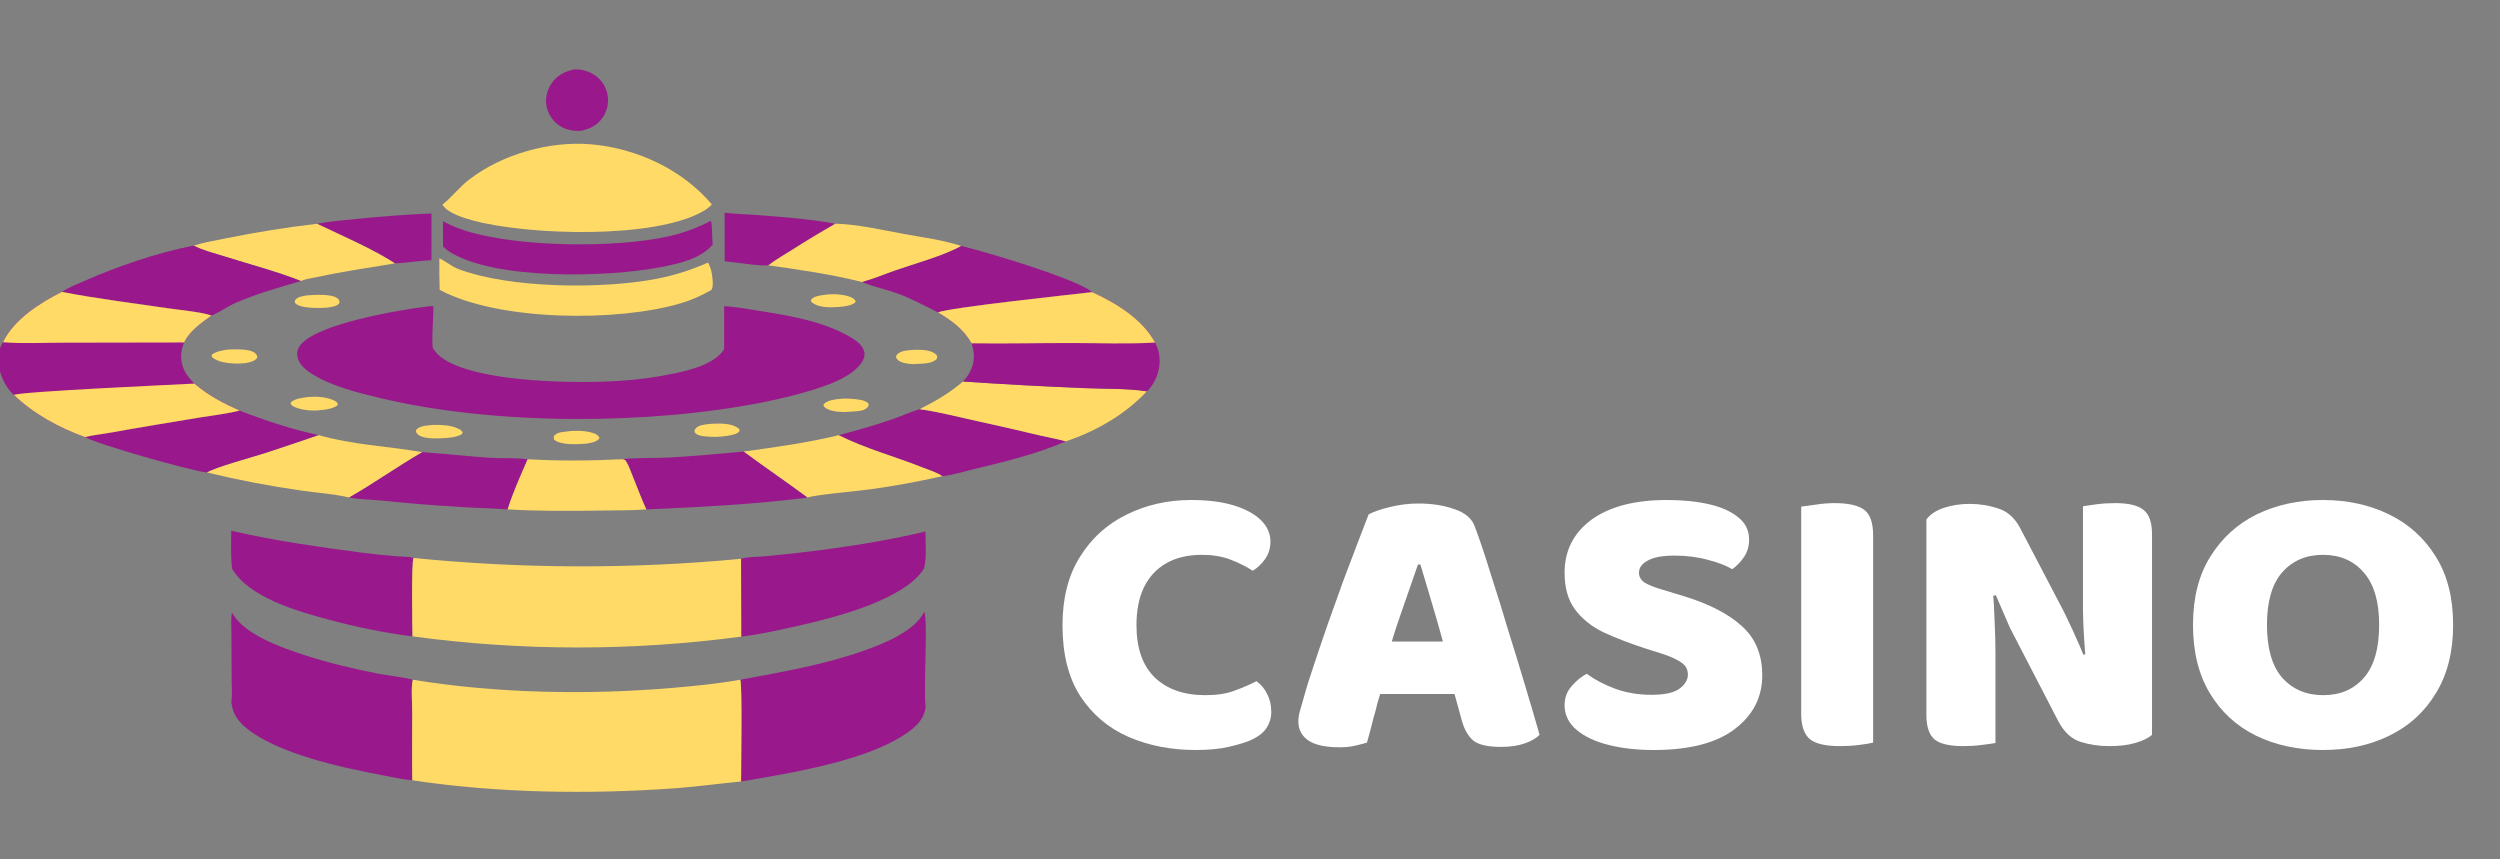 <svg width="160" height="55" viewBox="0 0 160 55" fill="none" xmlns="http://www.w3.org/2000/svg">
<rect x="0" y="0" width="160" height="55" fill="#808080" stroke="none"/>
<g clip-path="url(#clip0_3533_403)">
<path d="M52.817 18.863C53.18 18.808 53.639 18.819 54.001 18.889C54.225 18.933 54.613 19.022 54.735 19.238C54.771 19.301 54.752 19.292 54.722 19.368C54.444 19.572 54.14 19.596 53.808 19.633C53.734 19.645 53.759 19.643 53.689 19.647C53.126 19.675 52.379 19.721 51.929 19.323C51.911 19.268 51.879 19.232 51.914 19.18C52.071 18.946 52.553 18.899 52.817 18.863Z" fill="#FFDA67"/>
<path d="M19.617 18.908C20.076 18.866 21.3 18.779 21.643 19.135C21.739 19.234 21.723 19.292 21.714 19.417C21.54 19.617 21.219 19.638 20.971 19.684C20.733 19.705 20.5 19.714 20.262 19.709C19.922 19.701 19.125 19.679 18.899 19.402C18.85 19.343 18.871 19.3 18.875 19.228C19.038 18.983 19.349 18.963 19.617 18.908Z" fill="#FFDA67"/>
<path d="M53.78 25.526C54.066 25.497 54.368 25.508 54.653 25.537C54.938 25.567 55.403 25.607 55.591 25.837C55.596 25.947 55.6 25.969 55.527 26.059C55.318 26.314 54.877 26.312 54.576 26.336L54.499 26.344C54.021 26.39 53.165 26.4 52.792 26.069C52.711 25.998 52.709 25.981 52.703 25.881C52.926 25.613 53.448 25.559 53.78 25.526Z" fill="#FFDA67"/>
<path d="M45.347 27.141C45.444 27.128 45.54 27.121 45.638 27.116C46.154 27.095 46.908 27.088 47.308 27.456C47.325 27.526 47.353 27.552 47.305 27.615C47.163 27.799 46.81 27.837 46.594 27.887C46.11 27.971 45.535 27.983 45.047 27.918C44.821 27.888 44.604 27.853 44.458 27.666C44.449 27.546 44.444 27.517 44.527 27.419C44.713 27.199 45.081 27.175 45.347 27.141Z" fill="#FFDA67"/>
<path d="M58.583 22.386C58.621 22.386 58.659 22.384 58.697 22.385C59.118 22.392 59.63 22.405 59.942 22.72C59.988 22.848 59.991 22.849 59.948 22.977C59.643 23.281 59.145 23.26 58.741 23.288C58.427 23.33 57.973 23.287 57.682 23.169C57.522 23.104 57.413 23.03 57.344 22.866C57.36 22.781 57.353 22.751 57.415 22.684C57.669 22.408 58.233 22.409 58.583 22.386Z" fill="#FFDA67"/>
<path d="M36.26 27.618C36.784 27.544 37.487 27.547 37.993 27.727C38.164 27.788 38.283 27.855 38.364 28.018L38.333 28.099C38.109 28.301 37.8 28.351 37.512 28.395C37.507 28.396 37.502 28.396 37.496 28.396C36.965 28.427 35.892 28.512 35.466 28.14C35.423 28.016 35.432 28.006 35.471 27.879C35.689 27.66 35.968 27.652 36.26 27.618Z" fill="#FFDA67"/>
<path d="M19.567 25.429C20.11 25.355 20.797 25.382 21.307 25.597C21.443 25.655 21.569 25.719 21.626 25.861L21.578 25.959C21.275 26.157 20.901 26.211 20.548 26.245C20.027 26.316 19.324 26.262 18.845 26.043C18.731 25.99 18.642 25.939 18.594 25.819L18.638 25.723C18.912 25.521 19.239 25.477 19.567 25.429Z" fill="#FFDA67"/>
<path d="M27.771 27.193C28.275 27.186 28.811 27.212 29.28 27.413C29.418 27.472 29.555 27.541 29.612 27.686L29.546 27.794C29.18 27.996 28.707 28.028 28.297 28.047C28.219 28.053 28.141 28.057 28.063 28.058C27.695 28.064 26.932 28.062 26.686 27.742C26.609 27.641 26.619 27.614 26.641 27.499C26.923 27.217 27.396 27.228 27.771 27.193Z" fill="#FFDA67"/>
<path d="M14.51 22.381C14.675 22.366 14.84 22.359 15.005 22.36C15.371 22.361 16.157 22.345 16.401 22.679C16.476 22.781 16.466 22.811 16.444 22.926C16.252 23.146 15.985 23.179 15.712 23.239C15.478 23.264 15.243 23.273 15.007 23.266C14.555 23.248 13.866 23.167 13.547 22.825L13.571 22.689C13.84 22.494 14.187 22.433 14.51 22.381Z" fill="#FFDA67"/>
<path d="M36.743 4.443C37.197 4.418 37.681 4.552 38.057 4.807C38.084 4.824 38.11 4.843 38.136 4.862C38.162 4.882 38.187 4.901 38.212 4.922C38.237 4.943 38.261 4.964 38.285 4.985C38.309 5.007 38.332 5.029 38.354 5.052C38.377 5.075 38.399 5.099 38.42 5.123C38.442 5.147 38.463 5.171 38.483 5.196C38.503 5.221 38.523 5.247 38.542 5.273C38.561 5.298 38.579 5.325 38.597 5.352C38.614 5.379 38.631 5.406 38.648 5.434C38.664 5.461 38.679 5.489 38.694 5.518C38.709 5.547 38.723 5.575 38.736 5.605C38.75 5.634 38.762 5.663 38.774 5.693C38.786 5.723 38.797 5.753 38.808 5.783C38.818 5.814 38.828 5.844 38.837 5.875C38.845 5.906 38.853 5.937 38.861 5.968C38.868 6 38.874 6.031 38.88 6.063C38.886 6.095 38.891 6.127 38.895 6.159C38.9 6.191 38.903 6.223 38.906 6.256C38.908 6.288 38.91 6.321 38.911 6.353C38.912 6.385 38.913 6.418 38.912 6.45C38.911 6.483 38.91 6.515 38.908 6.548C38.906 6.58 38.903 6.613 38.899 6.645C38.895 6.677 38.891 6.709 38.885 6.741C38.88 6.773 38.873 6.805 38.867 6.837C38.859 6.869 38.852 6.9 38.843 6.932C38.834 6.963 38.825 6.994 38.815 7.025C38.805 7.056 38.794 7.086 38.782 7.117C38.77 7.147 38.758 7.177 38.745 7.207C38.732 7.237 38.718 7.266 38.703 7.295C38.689 7.324 38.673 7.353 38.657 7.381C38.641 7.41 38.624 7.437 38.607 7.465C38.589 7.492 38.571 7.519 38.552 7.546C38.198 8.049 37.721 8.264 37.135 8.379C36.691 8.387 36.284 8.328 35.897 8.099C35.868 8.082 35.84 8.064 35.812 8.045C35.784 8.027 35.757 8.007 35.73 7.987C35.703 7.967 35.677 7.946 35.651 7.925C35.626 7.904 35.6 7.882 35.576 7.859C35.551 7.836 35.527 7.813 35.504 7.789C35.48 7.765 35.458 7.741 35.435 7.716C35.413 7.691 35.392 7.665 35.371 7.639C35.35 7.613 35.33 7.586 35.31 7.559C35.291 7.532 35.272 7.505 35.254 7.477C35.236 7.448 35.218 7.42 35.202 7.391C35.185 7.362 35.169 7.333 35.154 7.303C35.139 7.273 35.124 7.243 35.111 7.213C35.097 7.182 35.084 7.152 35.072 7.121C35.06 7.09 35.049 7.058 35.038 7.027C35.028 6.995 35.018 6.963 35.009 6.931C35 6.899 34.992 6.866 34.985 6.834C34.874 6.326 35.001 5.79 35.286 5.358C35.631 4.833 36.14 4.568 36.743 4.443Z" fill="#99188B"/>
<path d="M20.281 14.321C21.125 14.161 21.996 14.093 22.851 14.008C24.436 13.846 26.024 13.73 27.615 13.661L27.613 16.651C26.83 16.683 26.049 16.829 25.272 16.855C23.776 15.892 21.898 15.1 20.281 14.321Z" fill="#99188B"/>
<path d="M46.375 13.615C46.997 13.689 47.635 13.702 48.261 13.749C49.987 13.88 51.761 14.004 53.464 14.317C52.537 14.845 51.624 15.396 50.725 15.97C50.204 16.296 49.656 16.611 49.167 16.982C48.545 17.031 47.089 16.788 46.38 16.721L46.375 13.615Z" fill="#99188B"/>
<path d="M39.859 29.389C39.98 29.417 40.004 29.411 40.074 29.52C40.247 29.791 40.361 30.14 40.484 30.439C40.778 31.156 41.046 31.897 41.368 32.602C40.414 32.678 39.437 32.658 38.479 32.674C36.484 32.706 34.469 32.718 32.477 32.6C32.806 31.529 33.31 30.424 33.756 29.392C35.775 29.509 37.84 29.489 39.859 29.389Z" fill="#FFDA67"/>
<path d="M12.398 15.719C13.063 15.509 13.79 15.388 14.473 15.25C16.399 14.859 18.339 14.55 20.291 14.321C21.908 15.1 23.786 15.892 25.282 16.855C23.617 17.132 21.946 17.374 20.296 17.731C19.982 17.799 19.543 17.847 19.265 17.987C17.686 17.365 16.01 16.929 14.391 16.419C13.741 16.213 13 16.039 12.398 15.719Z" fill="#FFDA67"/>
<path d="M53.469 14.317C54.913 14.355 56.428 14.715 57.851 14.974C59.059 15.194 60.353 15.358 61.52 15.743C60.424 16.363 58.579 16.87 57.332 17.3C56.62 17.546 55.898 17.857 55.174 18.051C53.202 17.553 51.185 17.262 49.172 16.982C49.66 16.611 50.209 16.296 50.73 15.97C51.628 15.396 52.541 14.845 53.469 14.317Z" fill="#FFDA67"/>
<path d="M53.698 27.848C55.406 28.707 57.345 29.222 59.124 29.936C59.486 30.081 60.014 30.236 60.323 30.47C58.767 30.825 57.198 31.111 55.617 31.327C54.906 31.424 52.144 31.666 51.678 31.845C50.328 30.845 48.938 29.901 47.586 28.901C49.634 28.618 51.687 28.335 53.698 27.848Z" fill="#FFDA67"/>
<path d="M27.009 28.937C28.458 29.036 29.902 29.203 31.353 29.297C32.144 29.348 32.976 29.289 33.758 29.392C33.312 30.424 32.808 31.529 32.479 32.6C31.566 32.53 30.647 32.518 29.733 32.464C27.913 32.358 26.111 32.213 24.298 32.026C23.651 31.959 22.964 31.966 22.328 31.84C23.923 30.928 25.421 29.858 27.009 28.937Z" fill="#99188B"/>
<path d="M13.242 30.237C13.735 29.909 16.198 29.239 16.957 28.997C18.102 28.62 19.245 28.236 20.385 27.845C22.55 28.471 24.807 28.55 27.013 28.937C25.426 29.858 23.927 30.928 22.332 31.84C21.474 31.619 20.151 31.526 19.226 31.388C17.213 31.1 15.218 30.716 13.242 30.237Z" fill="#FFDA67"/>
<path d="M39.867 29.389C40.196 29.302 42.193 29.314 42.741 29.286C44.361 29.201 45.968 29.043 47.583 28.901C48.934 29.901 50.325 30.845 51.675 31.845C48.269 32.282 44.806 32.451 41.377 32.602C41.054 31.897 40.786 31.156 40.492 30.439C40.369 30.14 40.255 29.791 40.082 29.52C40.012 29.411 39.989 29.417 39.867 29.389Z" fill="#99188B"/>
<path d="M15.332 26.278C16.985 26.92 18.643 27.468 20.38 27.845C19.24 28.236 18.097 28.62 16.952 28.997C16.192 29.239 13.73 29.909 13.237 30.237C12.206 30.134 6.275 28.45 5.438 27.972C5.969 27.839 6.545 27.785 7.087 27.687C8.942 27.351 10.804 27.05 12.664 26.739C13.546 26.592 14.466 26.495 15.332 26.278Z" fill="#99188B"/>
<path d="M53.688 27.848C54.831 27.545 55.995 27.219 57.112 26.832C57.695 26.63 58.262 26.365 58.851 26.187C60.136 26.366 61.419 26.71 62.688 26.983C63.952 27.257 65.213 27.546 66.469 27.851C67.047 27.985 67.642 28.086 68.212 28.246C66.276 29.085 64.158 29.587 62.11 30.079C61.536 30.217 60.9 30.424 60.313 30.47C60.004 30.236 59.475 30.081 59.114 29.936C57.335 29.222 55.396 28.707 53.688 27.848Z" fill="#99188B"/>
<path d="M61.525 15.743C63.109 16.118 68.88 17.84 69.908 18.696C68.635 18.846 60.652 19.692 60.039 19.997C59.172 19.576 58.358 19.115 57.445 18.785C56.704 18.516 55.9 18.361 55.18 18.051C55.904 17.857 56.626 17.546 57.338 17.3C58.584 16.87 60.43 16.363 61.525 15.743Z" fill="#99188B"/>
<path d="M61.633 24.417C64.197 24.592 66.763 24.731 69.33 24.837C70.665 24.897 72.084 24.844 73.399 25.044C72.011 26.524 70.145 27.604 68.213 28.246C67.643 28.086 67.048 27.985 66.47 27.851C65.213 27.546 63.953 27.257 62.689 26.983C61.42 26.71 60.137 26.366 58.852 26.187C59.854 25.684 60.779 25.151 61.633 24.417Z" fill="#FFDA67"/>
<path d="M45.487 14.136C45.594 14.264 45.569 15.377 45.612 15.648C44.856 16.573 43.4 16.881 42.281 17.099C38.957 17.747 31.552 17.968 28.679 16.054L28.353 15.779L28.352 14.157C28.822 14.409 29.293 14.612 29.803 14.772C33.147 15.824 39.397 15.892 42.809 15.121C43.768 14.904 44.618 14.586 45.487 14.136Z" fill="#99188B"/>
<path d="M28.119 16.533C28.549 16.738 28.915 17.062 29.374 17.233C32.685 18.469 38.554 18.507 41.987 17.85C43.147 17.628 44.237 17.282 45.317 16.803C45.453 17.061 45.53 17.306 45.571 17.594C45.605 17.833 45.675 18.362 45.528 18.556C44.898 18.92 44.27 19.201 43.571 19.409C39.507 20.618 31.895 20.564 28.138 18.55C28.12 17.878 28.113 17.205 28.119 16.533Z" fill="#FFDA67"/>
<path d="M3.961 18.681C4.388 18.393 4.928 18.185 5.401 17.979C7.622 17.01 10.01 16.188 12.395 15.719C12.996 16.039 13.737 16.213 14.387 16.419C16.006 16.929 17.683 17.365 19.261 17.987C17.866 18.394 16.436 18.793 15.102 19.372C14.585 19.596 14.024 20.006 13.534 20.193C12.916 19.968 11.468 19.835 10.757 19.73C8.492 19.396 6.208 19.117 3.961 18.681Z" fill="#99188B"/>
<path d="M59.229 34.015C59.23 34.776 59.318 35.651 59.138 36.391C57.86 38.408 53.362 39.538 51.122 40.041C49.964 40.301 48.621 40.611 47.443 40.743L47.43 35.764C47.849 35.628 48.452 35.645 48.901 35.604C49.711 35.532 50.521 35.448 51.329 35.353C53.978 35.037 56.634 34.635 59.229 34.015Z" fill="#99188B"/>
<path d="M14.798 33.967C17.579 34.61 20.453 35.017 23.282 35.385C23.96 35.47 24.64 35.541 25.321 35.598C25.671 35.629 26.134 35.609 26.465 35.71C26.318 35.955 26.387 40.108 26.398 40.728C24.61 40.505 22.763 40.123 21.024 39.655C19.044 39.122 15.92 38.242 14.855 36.394C14.852 36.364 14.849 36.334 14.846 36.305C14.756 35.541 14.8 34.737 14.798 33.967Z" fill="#99188B"/>
<path d="M69.9 18.696C71.418 19.389 73.11 20.414 73.923 21.922C74.253 22.537 74.299 23.226 74.096 23.89C73.974 24.291 73.724 24.765 73.402 25.044C72.087 24.844 70.667 24.897 69.333 24.837C66.765 24.731 64.2 24.592 61.636 24.417C61.796 24.224 61.953 24.035 62.071 23.813C62.396 23.199 62.389 22.617 62.177 21.973C61.688 21.075 60.897 20.509 60.031 19.997C60.644 19.692 68.627 18.846 69.9 18.696Z" fill="#99188B"/>
<path d="M69.9 18.696C71.418 19.389 73.11 20.414 73.923 21.922C72.183 22.034 70.384 21.956 68.638 21.954C66.487 21.952 64.326 22.006 62.177 21.973C61.688 21.075 60.897 20.509 60.031 19.997C60.644 19.692 68.627 18.846 69.9 18.696Z" fill="#FFDA67"/>
<path d="M28.312 13.092C28.337 13.073 28.363 13.054 28.388 13.034C28.939 12.593 29.385 11.989 30.005 11.508C32.12 9.869 35.195 9.001 37.853 9.238C40.761 9.497 43.668 10.845 45.562 13.085C45.396 13.26 45.209 13.4 44.999 13.52C41.853 15.317 33.81 15.058 30.315 14.122C29.736 13.967 28.631 13.648 28.312 13.092Z" fill="#FFDA67"/>
<path d="M14.805 44.914C14.874 44.503 14.826 44.008 14.826 43.588L14.81 40.49C14.808 40.076 14.764 39.602 14.848 39.196C15.562 40.59 18.03 41.454 19.487 41.927C21.037 42.43 22.652 42.815 24.252 43.123C24.959 43.26 25.733 43.318 26.424 43.502C26.299 43.993 26.387 45.033 26.387 45.592C26.387 47.039 26.369 48.49 26.389 49.937C25.704 49.88 24.992 49.713 24.317 49.585C21.817 49.11 17.758 48.231 15.765 46.598C15.208 46.142 14.873 45.641 14.805 44.914Z" fill="#99188B"/>
<path d="M59.15 39.157C59.405 39.715 59.087 44.204 59.242 45.239C59.154 45.918 58.78 46.356 58.249 46.76C55.706 48.692 50.554 49.475 47.435 50.017C47.431 49.209 47.525 43.84 47.383 43.502C50.018 43.008 52.625 42.568 55.168 41.684C56.448 41.239 58.532 40.433 59.15 39.157Z" fill="#99188B"/>
<path d="M3.955 18.681C6.203 19.117 8.486 19.396 10.751 19.73C11.462 19.835 12.91 19.968 13.528 20.193C12.872 20.679 12.141 21.161 11.779 21.919C11.555 22.466 11.517 23.052 11.753 23.604C11.912 23.977 12.157 24.262 12.437 24.549C13.33 25.31 14.268 25.802 15.333 26.278C14.466 26.495 13.546 26.592 12.664 26.739C10.805 27.05 8.942 27.351 7.087 27.687C6.545 27.785 5.969 27.839 5.438 27.972C3.792 27.381 2.149 26.486 0.889 25.277C0.432 24.882 0.107 24.217 -0.037 23.64C-0.184 23.051 -0.14 22.429 0.184 21.904C0.876 20.455 2.549 19.387 3.955 18.681Z" fill="#99188B"/>
<path d="M0.891 25.277C1.291 25.055 11.17 24.619 12.439 24.549C13.331 25.31 14.269 25.802 15.334 26.278C14.467 26.495 13.547 26.592 12.665 26.739C10.806 27.05 8.943 27.351 7.089 27.687C6.547 27.785 5.97 27.839 5.439 27.972C3.793 27.381 2.15 26.486 0.891 25.277Z" fill="#FFDA67"/>
<path d="M3.958 18.681C6.206 19.117 8.489 19.396 10.754 19.73C11.465 19.835 12.913 19.968 13.531 20.193C12.875 20.679 12.144 21.161 11.782 21.919L4.072 21.932C2.79 21.932 1.461 22.003 0.188 21.904C0.879 20.455 2.552 19.387 3.958 18.681Z" fill="#FFDA67"/>
<path d="M26.468 35.71C28.209 35.884 29.953 36.016 31.7 36.105C33.447 36.195 35.196 36.242 36.945 36.247C38.695 36.251 40.443 36.213 42.191 36.133C43.938 36.052 45.683 35.929 47.425 35.764L47.438 40.743C46.566 40.859 45.693 40.961 44.818 41.048C43.943 41.136 43.067 41.208 42.19 41.266C41.313 41.324 40.434 41.368 39.556 41.396C38.677 41.425 37.798 41.439 36.919 41.438C36.039 41.438 35.16 41.423 34.281 41.393C33.403 41.363 32.525 41.318 31.647 41.259C30.77 41.199 29.894 41.126 29.019 41.037C28.145 40.949 27.271 40.846 26.4 40.728C26.39 40.108 26.321 35.955 26.468 35.71Z" fill="#FFDA67"/>
<path d="M27.279 19.626C27.421 19.595 27.591 19.598 27.738 19.587C27.74 20.469 27.628 21.365 27.691 22.243C27.872 22.569 28.122 22.803 28.435 23.004C30.774 24.502 36.991 24.557 39.741 24.37C40.862 24.293 42.004 24.145 43.103 23.91C44.164 23.683 45.713 23.325 46.343 22.358L46.345 19.591C47.043 19.631 47.754 19.762 48.444 19.872C50.365 20.177 52.478 20.507 54.202 21.449C54.621 21.678 55.186 22.004 55.309 22.498C55.363 22.715 55.306 22.939 55.193 23.128C54.454 24.363 52.019 24.966 50.683 25.326C50.088 25.479 49.49 25.616 48.889 25.736C41.511 27.204 31.659 27.227 24.34 25.479C22.859 25.125 21.092 24.691 19.822 23.835C19.449 23.584 19.095 23.241 19.025 22.778C18.986 22.519 19.071 22.274 19.233 22.072C20.324 20.716 25.539 19.832 27.279 19.626Z" fill="#99188B"/>
<path d="M47.374 43.502C47.516 43.84 47.423 49.209 47.427 50.017C46.024 50.148 44.634 50.345 43.226 50.447C37.717 50.846 31.849 50.764 26.384 49.937C26.364 48.49 26.381 47.039 26.382 45.592C26.382 45.033 26.294 43.993 26.418 43.502C31.79 44.387 37.697 44.487 43.115 44.018C44.536 43.895 45.969 43.753 47.374 43.502Z" fill="#FFDA67"/>
<path d="M81.308 34.663C81.308 35.077 81.194 35.45 80.966 35.782C80.738 36.097 80.475 36.346 80.177 36.529C79.739 36.247 79.257 36.006 78.731 35.807C78.205 35.608 77.6 35.509 76.916 35.509C76.022 35.509 75.259 35.691 74.628 36.056C74.014 36.404 73.541 36.919 73.207 37.599C72.892 38.262 72.734 39.067 72.734 40.012C72.734 41.472 73.12 42.584 73.891 43.347C74.68 44.11 75.767 44.491 77.153 44.491C77.871 44.491 78.476 44.4 78.967 44.218C79.476 44.035 79.958 43.828 80.414 43.596C80.712 43.811 80.94 44.085 81.098 44.417C81.273 44.749 81.361 45.13 81.361 45.561C81.361 45.943 81.255 46.291 81.045 46.606C80.835 46.922 80.475 47.187 79.967 47.403C79.651 47.535 79.204 47.668 78.625 47.801C78.047 47.934 77.345 48 76.521 48C74.943 48 73.506 47.718 72.208 47.154C70.928 46.59 69.902 45.719 69.131 44.541C68.377 43.363 68 41.854 68 40.012C68 38.287 68.368 36.836 69.105 35.658C69.841 34.464 70.832 33.559 72.077 32.946C73.339 32.315 74.724 32 76.232 32C77.302 32 78.213 32.116 78.967 32.348C79.721 32.581 80.3 32.896 80.703 33.294C81.106 33.692 81.308 34.148 81.308 34.663Z" fill="white"/>
<path d="M90.906 36.131H90.748C90.59 36.595 90.415 37.101 90.222 37.648C90.029 38.196 89.828 38.777 89.617 39.39C89.407 39.988 89.205 40.61 89.012 41.257L88.434 44.068C88.329 44.4 88.232 44.724 88.144 45.039C88.074 45.354 87.995 45.653 87.908 45.935C87.838 46.217 87.767 46.49 87.697 46.756C87.627 47.021 87.557 47.278 87.487 47.527C87.259 47.594 87.005 47.66 86.724 47.726C86.444 47.793 86.111 47.826 85.725 47.826C84.848 47.826 84.191 47.685 83.752 47.403C83.314 47.104 83.095 46.698 83.095 46.184C83.095 45.951 83.13 45.719 83.2 45.487C83.27 45.255 83.349 44.981 83.437 44.666C83.577 44.135 83.787 43.455 84.068 42.625C84.348 41.779 84.655 40.875 84.988 39.913C85.339 38.934 85.681 37.98 86.014 37.051C86.365 36.122 86.68 35.293 86.961 34.563C87.242 33.816 87.452 33.269 87.592 32.921C87.89 32.755 88.346 32.597 88.96 32.448C89.573 32.299 90.178 32.224 90.775 32.224C91.651 32.224 92.431 32.348 93.115 32.597C93.799 32.829 94.229 33.211 94.404 33.742C94.72 34.588 95.053 35.583 95.403 36.728C95.772 37.856 96.14 39.042 96.508 40.286C96.894 41.514 97.262 42.716 97.613 43.894C97.963 45.056 98.27 46.101 98.533 47.029C98.323 47.245 98.007 47.428 97.586 47.577C97.165 47.726 96.666 47.801 96.087 47.801C95.228 47.801 94.632 47.668 94.299 47.403C93.966 47.121 93.72 46.698 93.562 46.134L92.905 43.745L92.379 41.182C92.204 40.535 92.028 39.913 91.853 39.316C91.677 38.718 91.511 38.154 91.353 37.624C91.195 37.076 91.046 36.578 90.906 36.131ZM86.461 44.417L88.276 41.057H94.062L94.614 44.417H86.461Z" fill="white"/>
<path d="M105.683 44.467C106.542 44.467 107.147 44.334 107.498 44.068C107.849 43.803 108.024 43.504 108.024 43.173C108.024 42.841 107.884 42.584 107.603 42.401C107.323 42.202 106.928 42.02 106.42 41.854L105.315 41.505C104.298 41.174 103.395 40.825 102.606 40.46C101.835 40.079 101.23 39.589 100.791 38.992C100.353 38.395 100.134 37.615 100.134 36.653C100.134 35.243 100.704 34.115 101.843 33.269C103.001 32.423 104.614 32 106.683 32C107.7 32 108.603 32.091 109.392 32.274C110.181 32.456 110.803 32.738 111.259 33.12C111.715 33.485 111.943 33.958 111.943 34.538C111.943 34.953 111.837 35.318 111.627 35.633C111.417 35.948 111.162 36.214 110.864 36.429C110.479 36.197 109.961 35.998 109.313 35.832C108.664 35.65 107.954 35.558 107.182 35.558C106.393 35.558 105.815 35.666 105.446 35.882C105.078 36.081 104.894 36.338 104.894 36.653C104.894 36.902 105.008 37.109 105.236 37.275C105.482 37.425 105.823 37.566 106.262 37.698L107.656 38.121C109.321 38.619 110.593 39.266 111.469 40.062C112.346 40.842 112.784 41.895 112.784 43.222C112.784 44.633 112.188 45.785 110.996 46.681C109.821 47.56 108.103 48 105.841 48C104.771 48 103.807 47.892 102.948 47.676C102.089 47.461 101.405 47.137 100.896 46.706C100.388 46.275 100.134 45.752 100.134 45.138C100.134 44.657 100.283 44.251 100.581 43.919C100.879 43.571 101.203 43.305 101.554 43.123C102.045 43.488 102.641 43.803 103.342 44.068C104.061 44.334 104.842 44.467 105.683 44.467Z" fill="white"/>
<path d="M115.277 36.554H119.88V47.527C119.687 47.577 119.389 47.627 118.985 47.676C118.582 47.726 118.17 47.751 117.749 47.751C116.838 47.751 116.198 47.602 115.829 47.303C115.461 46.988 115.277 46.449 115.277 45.686V36.554ZM119.88 42.302H115.277V32.423C115.487 32.39 115.794 32.348 116.198 32.299C116.618 32.232 117.022 32.199 117.407 32.199C118.284 32.199 118.915 32.34 119.301 32.622C119.687 32.904 119.88 33.452 119.88 34.264V42.302Z" fill="white"/>
<path d="M123.29 37.599H127.525C127.595 38.362 127.639 39.092 127.656 39.788C127.691 40.485 127.709 41.149 127.709 41.779C127.709 42.393 127.709 42.998 127.709 43.596V47.552C127.534 47.585 127.244 47.627 126.841 47.676C126.455 47.726 126.061 47.751 125.657 47.751C124.781 47.751 124.167 47.61 123.816 47.328C123.466 47.029 123.29 46.507 123.29 45.761V37.599ZM137.729 42.327H133.495C133.39 41.165 133.328 40.095 133.311 39.117C133.311 38.138 133.311 37.209 133.311 36.33V32.398C133.504 32.365 133.793 32.324 134.179 32.274C134.565 32.224 134.959 32.199 135.362 32.199C136.239 32.199 136.853 32.348 137.203 32.647C137.554 32.929 137.729 33.443 137.729 34.19V42.327ZM137.729 40.983V47.029C137.484 47.245 137.124 47.419 136.651 47.552C136.195 47.685 135.643 47.751 134.994 47.751C134.345 47.751 133.732 47.66 133.153 47.477C132.575 47.295 132.101 46.855 131.733 46.159L129.129 41.132C128.954 40.784 128.787 40.46 128.629 40.162C128.489 39.847 128.349 39.523 128.209 39.191C128.068 38.859 127.911 38.495 127.735 38.096L123.29 39.017V33.244C123.536 32.912 123.913 32.664 124.421 32.498C124.93 32.332 125.473 32.249 126.052 32.249C126.701 32.249 127.314 32.348 127.893 32.547C128.489 32.73 128.963 33.161 129.313 33.841L131.943 38.868C132.119 39.2 132.276 39.523 132.417 39.838C132.575 40.153 132.724 40.477 132.864 40.809C133.022 41.141 133.179 41.505 133.337 41.904L137.729 40.983Z" fill="white"/>
<path d="M157 39.988C157 41.713 156.632 43.173 155.895 44.367C155.177 45.561 154.186 46.465 152.923 47.079C151.679 47.693 150.258 48 148.663 48C147.067 48 145.638 47.693 144.376 47.079C143.131 46.465 142.149 45.561 141.43 44.367C140.711 43.173 140.352 41.713 140.352 39.988C140.352 38.262 140.72 36.811 141.456 35.633C142.193 34.439 143.184 33.535 144.428 32.921C145.691 32.307 147.102 32 148.663 32C150.223 32 151.635 32.307 152.897 32.921C154.16 33.535 155.159 34.439 155.895 35.633C156.632 36.811 157 38.262 157 39.988ZM152.266 39.988C152.266 38.511 151.942 37.4 151.293 36.653C150.644 35.89 149.767 35.509 148.663 35.509C147.593 35.509 146.725 35.882 146.059 36.628C145.41 37.375 145.086 38.495 145.086 39.988C145.086 41.497 145.41 42.625 146.059 43.372C146.725 44.118 147.602 44.491 148.689 44.491C149.776 44.491 150.644 44.118 151.293 43.372C151.942 42.625 152.266 41.497 152.266 39.988Z" fill="white"/>
</g>
<defs>
<clipPath id="clip0_3533_403">
<rect width="160" height="55" fill="white"/>
</clipPath>
</defs>
</svg>
